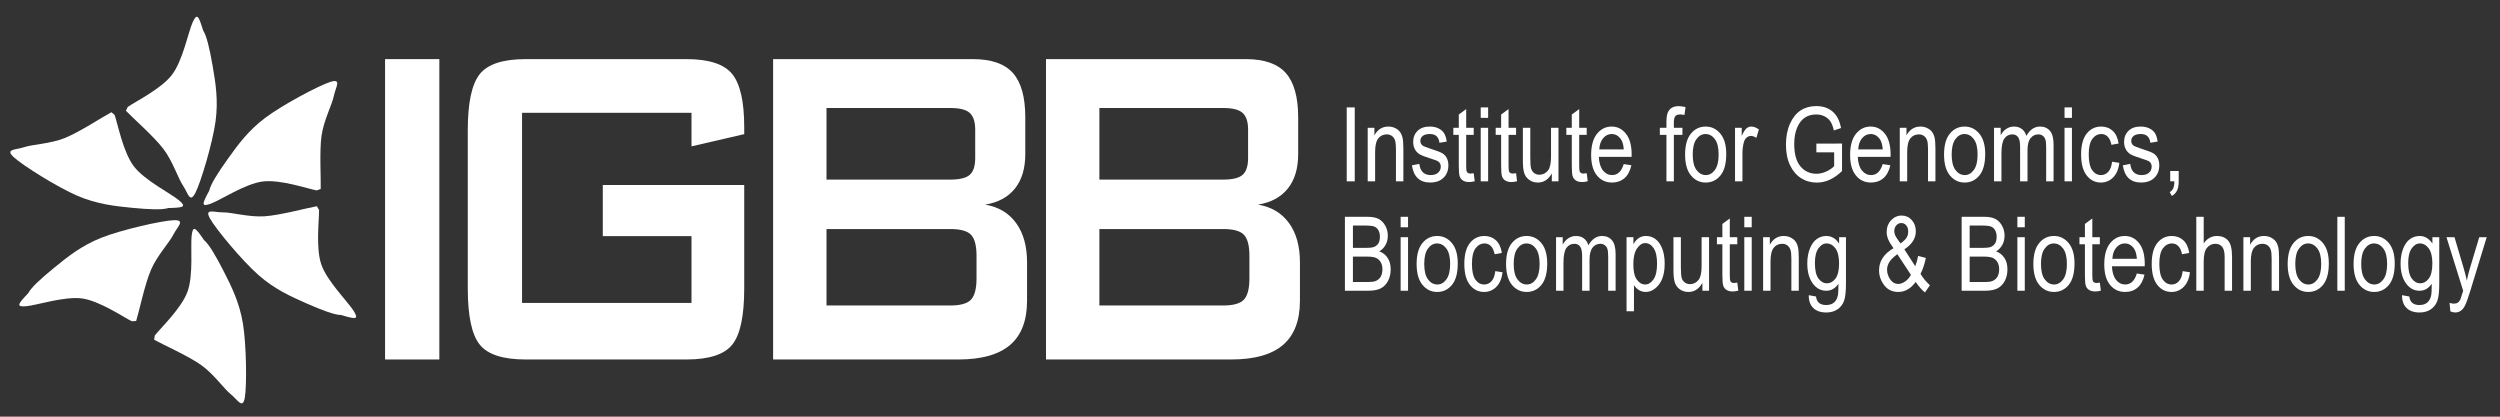 <?xml version="1.0" encoding="utf-8"?>
<!-- Generator: Adobe Illustrator 16.0.3, SVG Export Plug-In . SVG Version: 6.00 Build 0)  -->
<!DOCTYPE svg PUBLIC "-//W3C//DTD SVG 1.1//EN" "http://www.w3.org/Graphics/SVG/1.1/DTD/svg11.dtd">
<svg version="1.1" id="Layer_2" xmlns="http://www.w3.org/2000/svg" xmlns:xlink="http://www.w3.org/1999/xlink" x="0px" y="0px"
	 width="564px" height="94px" viewBox="3 5 564 94" enable-background="new 3 5 564 94" xml:space="preserve">
<rect x="3" y="5" width="564" height="94" fill="#333333" stroke="none"/>
<g>
	<path fill="#FFFFFF" d="M306.82,45.909V29.23h1.81v16.679H306.82z"/>
	<path fill="#FFFFFF" d="M311.554,45.909V33.826h1.514v1.707c0.362-0.664,0.808-1.159,1.334-1.488
		c0.525-0.328,1.13-0.492,1.811-0.492c0.53,0,1.021,0.104,1.471,0.313c0.451,0.208,0.814,0.481,1.091,0.82
		c0.276,0.337,0.482,0.775,0.619,1.313c0.136,0.538,0.205,1.365,0.205,2.48v7.429h-1.673V38.55c0-0.888-0.077-1.537-0.229-1.947
		c-0.152-0.411-0.389-0.728-0.71-0.951c-0.323-0.224-0.696-0.336-1.122-0.336c-0.803,0-1.444,0.3-1.922,0.9
		c-0.479,0.6-0.717,1.628-0.717,3.086v6.606H311.554z"/>
	<path fill="#FFFFFF" d="M321.53,42.29l1.673-0.319c0.099,0.854,0.367,1.488,0.806,1.903c0.439,0.415,1.021,0.623,1.748,0.623
		s1.288-0.18,1.686-0.541s0.597-0.817,0.597-1.371c0-0.478-0.171-0.85-0.513-1.115c-0.234-0.183-0.803-0.411-1.707-0.684
		c-1.304-0.401-2.177-0.743-2.616-1.023c-0.439-0.281-0.781-0.657-1.024-1.126c-0.242-0.471-0.363-1.005-0.363-1.604
		c0-1.031,0.33-1.871,0.99-2.515c0.659-0.645,1.574-0.967,2.741-0.967c0.735,0,1.383,0.132,1.94,0.397
		c0.557,0.266,0.984,0.623,1.279,1.069c0.295,0.449,0.5,1.089,0.613,1.923l-1.638,0.273c-0.151-1.319-0.868-1.979-2.15-1.979
		c-0.728,0-1.271,0.146-1.626,0.437c-0.357,0.291-0.535,0.663-0.535,1.116c0,0.445,0.17,0.796,0.513,1.053
		c0.206,0.151,0.813,0.393,1.824,0.726c1.39,0.442,2.289,0.792,2.696,1.054c0.408,0.263,0.726,0.62,0.953,1.072
		c0.227,0.452,0.34,0.989,0.34,1.612c0,1.155-0.367,2.09-1.099,2.804s-1.73,1.072-2.997,1.072
		C323.287,46.182,321.911,44.884,321.53,42.29z"/>
	<path fill="#FFFFFF" d="M335.467,44.077l0.228,1.809c-0.463,0.121-0.88,0.183-1.25,0.183c-0.585,0-1.056-0.116-1.412-0.348
		s-0.601-0.547-0.732-0.95c-0.135-0.402-0.199-1.202-0.199-2.4v-6.951h-1.23v-1.593h1.23v-2.992l1.672-1.229v4.221h1.694v1.593
		h-1.694v7.065c0,0.652,0.049,1.073,0.147,1.263c0.144,0.273,0.413,0.409,0.808,0.409C334.917,44.156,335.163,44.129,335.467,44.077
		z"/>
	<path fill="#FFFFFF" d="M337.048,31.585V29.23h1.674v2.355H337.048z M337.048,45.909V33.826h1.674v12.083H337.048z"/>
	<path fill="#FFFFFF" d="M345.024,44.077l0.227,1.809c-0.463,0.121-0.88,0.183-1.252,0.183c-0.584,0-1.053-0.116-1.41-0.348
		c-0.356-0.231-0.601-0.547-0.733-0.95c-0.132-0.402-0.2-1.202-0.2-2.4v-6.951h-1.228v-1.593h1.228v-2.992l1.674-1.229v4.221h1.695
		v1.593h-1.695v7.065c0,0.652,0.049,1.073,0.146,1.263c0.145,0.273,0.414,0.409,0.809,0.409
		C344.474,44.156,344.72,44.129,345.024,44.077z"/>
	<path fill="#FFFFFF" d="M353.091,45.909v-1.775c-0.388,0.683-0.844,1.195-1.366,1.536c-0.523,0.342-1.114,0.513-1.774,0.513
		c-0.781,0-1.449-0.211-2.002-0.632c-0.555-0.421-0.925-0.953-1.11-1.598c-0.187-0.644-0.278-1.524-0.278-2.639v-7.486h1.673v6.7
		c0,1.245,0.063,2.076,0.188,2.498c0.126,0.421,0.356,0.758,0.694,1.013c0.337,0.253,0.723,0.38,1.155,0.38
		c0.803,0,1.462-0.329,1.978-0.989c0.441-0.568,0.661-1.611,0.661-3.128v-6.474h1.683v12.083H353.091z"/>
	<path fill="#FFFFFF" d="M360.962,44.077l0.229,1.809c-0.463,0.121-0.88,0.183-1.252,0.183c-0.584,0-1.054-0.116-1.41-0.348
		c-0.357-0.231-0.602-0.547-0.733-0.95c-0.133-0.402-0.2-1.202-0.2-2.4v-6.951h-1.229v-1.593h1.229v-2.992l1.673-1.229v4.221h1.694
		v1.593h-1.694v7.065c0,0.652,0.049,1.073,0.147,1.263c0.145,0.273,0.414,0.409,0.809,0.409
		C360.413,44.156,360.659,44.129,360.962,44.077z"/>
	<path fill="#FFFFFF" d="M369.313,42.018l1.729,0.26c-0.289,1.29-0.81,2.262-1.563,2.919c-0.755,0.655-1.689,0.984-2.806,0.984
		c-1.402,0-2.538-0.534-3.406-1.6c-0.869-1.064-1.304-2.603-1.304-4.612c0-2.085,0.438-3.677,1.315-4.773
		c0.875-1.096,1.985-1.644,3.328-1.644c1.28,0,2.35,0.538,3.208,1.616c0.856,1.076,1.285,2.635,1.285,4.675l-0.011,0.546h-7.396
		c0.069,1.357,0.384,2.382,0.944,3.071c0.562,0.691,1.244,1.036,2.048,1.036C367.944,44.498,368.819,43.671,369.313,42.018z
		 M363.795,38.706h5.53c-0.076-1.046-0.301-1.827-0.672-2.343c-0.539-0.751-1.225-1.126-2.059-1.126
		c-0.751,0-1.393,0.314-1.923,0.939C364.141,36.801,363.849,37.645,363.795,38.706z"/>
	<path fill="#FFFFFF" d="M378.948,45.909v-10.49h-1.49v-1.593h1.49v-1.286c0-0.948,0.101-1.659,0.298-2.133
		c0.198-0.475,0.5-0.837,0.907-1.087c0.406-0.25,0.918-0.375,1.534-0.375c0.479,0,1.003,0.072,1.573,0.216l-0.25,1.775
		c-0.35-0.076-0.68-0.114-0.99-0.114c-0.5,0-0.858,0.131-1.075,0.393c-0.216,0.262-0.324,0.76-0.324,1.496v1.115h1.935v1.593h-1.935
		v10.49H378.948z"/>
	<path fill="#FFFFFF" d="M383.159,39.867c0-2.086,0.437-3.659,1.313-4.722c0.876-1.061,1.985-1.592,3.328-1.592
		c1.319,0,2.423,0.531,3.311,1.592c0.887,1.063,1.331,2.595,1.331,4.596c0,2.169-0.437,3.785-1.309,4.846
		c-0.872,1.063-1.983,1.594-3.333,1.594c-1.328,0-2.434-0.534-3.316-1.6C383.601,43.518,383.159,41.946,383.159,39.867z
		 M384.877,39.862c0,1.563,0.284,2.728,0.854,3.491c0.568,0.764,1.273,1.145,2.115,1.145c0.788,0,1.466-0.385,2.031-1.157
		c0.564-0.771,0.847-1.93,0.847-3.479c0-1.557-0.283-2.717-0.853-3.48s-1.274-1.145-2.116-1.145c-0.796,0-1.477,0.384-2.036,1.151
		C385.157,37.154,384.877,38.312,384.877,39.862z"/>
	<path fill="#FFFFFF" d="M394.422,45.909V33.826h1.513v1.832c0.388-0.85,0.741-1.414,1.064-1.69
		c0.322-0.277,0.684-0.415,1.086-0.415c0.563,0,1.134,0.22,1.718,0.66l-0.568,1.899c-0.417-0.295-0.823-0.444-1.218-0.444
		c-0.356,0-0.684,0.125-0.979,0.375c-0.295,0.251-0.504,0.6-0.625,1.047c-0.213,0.781-0.318,1.611-0.318,2.491v6.326H394.422z"/>
	<path fill="#FFFFFF" d="M412.772,39.366v-1.968l5.791-0.012v6.201c-0.888,0.865-1.806,1.515-2.753,1.95
		c-0.948,0.437-1.924,0.655-2.924,0.655c-1.335,0-2.526-0.334-3.573-1.001c-1.046-0.668-1.875-1.644-2.485-2.926
		c-0.611-1.284-0.916-2.824-0.916-4.623c0-1.822,0.308-3.407,0.922-4.758c0.614-1.352,1.417-2.347,2.412-2.989
		c0.993-0.642,2.168-0.962,3.526-0.962c1.001,0,1.877,0.186,2.627,0.558c0.752,0.372,1.37,0.898,1.855,1.581
		c0.485,0.684,0.849,1.62,1.092,2.811l-1.626,0.546c-0.221-0.942-0.498-1.645-0.831-2.111c-0.334-0.466-0.773-0.832-1.319-1.097
		c-0.547-0.266-1.16-0.398-1.844-0.398c-0.993,0-1.849,0.24-2.564,0.723c-0.718,0.482-1.294,1.232-1.729,2.25
		c-0.438,1.017-0.654,2.257-0.654,3.723c0,2.231,0.466,3.903,1.399,5.016c0.933,1.111,2.146,1.667,3.64,1.667
		c0.713,0,1.443-0.17,2.191-0.512c0.746-0.342,1.34-0.746,1.779-1.217v-3.106H412.772z"/>
	<path fill="#FFFFFF" d="M427.733,42.018l1.729,0.26c-0.288,1.29-0.809,2.262-1.564,2.919c-0.755,0.655-1.689,0.984-2.804,0.984
		c-1.403,0-2.539-0.534-3.407-1.6c-0.869-1.064-1.303-2.603-1.303-4.612c0-2.085,0.438-3.677,1.314-4.773
		c0.875-1.096,1.984-1.644,3.326-1.644c1.281,0,2.352,0.538,3.209,1.616c0.857,1.076,1.285,2.635,1.285,4.675l-0.012,0.546h-7.394
		c0.068,1.357,0.382,2.382,0.943,3.071c0.562,0.691,1.244,1.036,2.048,1.036C426.364,44.498,427.239,43.671,427.733,42.018z
		 M422.216,38.706h5.529c-0.077-1.046-0.3-1.827-0.672-2.343c-0.539-0.751-1.226-1.126-2.061-1.126c-0.75,0-1.391,0.314-1.922,0.939
		C422.561,36.801,422.268,37.645,422.216,38.706z"/>
	<path fill="#FFFFFF" d="M431.589,45.909V33.826h1.514v1.707c0.364-0.664,0.808-1.159,1.334-1.488
		c0.527-0.328,1.131-0.492,1.812-0.492c0.53,0,1.021,0.104,1.471,0.313c0.451,0.208,0.814,0.481,1.091,0.82
		c0.276,0.337,0.482,0.775,0.619,1.313c0.136,0.538,0.204,1.365,0.204,2.48v7.429h-1.673V38.55c0-0.888-0.075-1.537-0.228-1.947
		c-0.151-0.411-0.388-0.728-0.711-0.951c-0.322-0.224-0.695-0.336-1.12-0.336c-0.804,0-1.444,0.3-1.922,0.9
		c-0.479,0.6-0.718,1.628-0.718,3.086v6.606H431.589z"/>
	<path fill="#FFFFFF" d="M441.578,39.867c0-2.086,0.438-3.659,1.314-4.722c0.875-1.061,1.985-1.592,3.328-1.592
		c1.319,0,2.423,0.531,3.311,1.592c0.887,1.063,1.331,2.595,1.331,4.596c0,2.169-0.436,3.785-1.309,4.846
		c-0.872,1.063-1.983,1.594-3.333,1.594c-1.327,0-2.435-0.534-3.317-1.6C442.02,43.518,441.578,41.946,441.578,39.867z
		 M443.296,39.862c0,1.563,0.285,2.728,0.854,3.491c0.569,0.764,1.273,1.145,2.115,1.145c0.789,0,1.467-0.385,2.032-1.157
		c0.564-0.771,0.847-1.93,0.847-3.479c0-1.557-0.284-2.717-0.853-3.48s-1.275-1.145-2.117-1.145c-0.796,0-1.475,0.384-2.036,1.151
		C443.577,37.154,443.296,38.312,443.296,39.862z"/>
	<path fill="#FFFFFF" d="M452.853,45.909V33.826h1.502v1.683c0.333-0.625,0.761-1.107,1.284-1.447
		c0.522-0.339,1.093-0.509,1.715-0.509c0.696,0,1.284,0.179,1.766,0.537c0.481,0.358,0.823,0.881,1.027,1.568
		c0.396-0.702,0.851-1.229,1.364-1.579c0.514-0.351,1.083-0.526,1.707-0.526c0.951,0,1.7,0.322,2.249,0.967
		c0.548,0.644,0.822,1.676,0.822,3.095v8.294h-1.673v-7.62c0-0.866-0.063-1.479-0.188-1.839c-0.127-0.36-0.33-0.639-0.612-0.837
		c-0.281-0.197-0.599-0.296-0.949-0.296c-0.725,0-1.315,0.287-1.773,0.86c-0.457,0.573-0.686,1.474-0.686,2.705v7.027h-1.673v-7.859
		c0-1.002-0.153-1.708-0.46-2.118c-0.309-0.411-0.73-0.615-1.269-0.615c-0.767,0-1.372,0.309-1.815,0.929
		c-0.443,0.619-0.666,1.747-0.666,3.388v6.276H452.853z"/>
	<path fill="#FFFFFF" d="M468.758,31.585V29.23h1.672v2.355H468.758z M468.758,45.909V33.826h1.672v12.083H468.758z"/>
	<path fill="#FFFFFF" d="M479.485,41.482l1.65,0.263c-0.189,1.44-0.665,2.54-1.428,3.299c-0.763,0.758-1.679,1.138-2.748,1.138
		c-1.297,0-2.364-0.534-3.203-1.6c-0.838-1.064-1.256-2.641-1.256-4.726c0-2.101,0.422-3.677,1.267-4.728
		c0.847-1.05,1.934-1.575,3.261-1.575c1.024,0,1.887,0.318,2.589,0.956c0.701,0.637,1.151,1.592,1.347,2.866l-1.626,0.296
		c-0.16-0.816-0.437-1.425-0.831-1.828c-0.394-0.405-0.868-0.607-1.422-0.607c-0.827,0-1.511,0.366-2.054,1.099
		c-0.542,0.731-0.813,1.894-0.813,3.486c0,1.646,0.259,2.837,0.779,3.573c0.52,0.735,1.185,1.104,1.997,1.104
		c0.637,0,1.181-0.244,1.632-0.734C479.078,43.274,479.364,42.514,479.485,41.482z"/>
	<path fill="#FFFFFF" d="M481.909,42.29l1.672-0.319c0.099,0.854,0.367,1.488,0.806,1.903c0.439,0.415,1.021,0.623,1.748,0.623
		s1.288-0.18,1.686-0.541s0.597-0.817,0.597-1.371c0-0.478-0.171-0.85-0.513-1.115c-0.235-0.183-0.804-0.411-1.706-0.684
		c-1.305-0.401-2.178-0.743-2.617-1.023c-0.439-0.281-0.781-0.657-1.023-1.126c-0.244-0.471-0.364-1.005-0.364-1.604
		c0-1.031,0.33-1.871,0.99-2.515c0.659-0.645,1.573-0.967,2.741-0.967c0.735,0,1.383,0.132,1.939,0.397
		c0.559,0.266,0.984,0.623,1.28,1.069c0.295,0.449,0.501,1.089,0.614,1.923l-1.639,0.273c-0.152-1.319-0.868-1.979-2.149-1.979
		c-0.729,0-1.271,0.146-1.627,0.437c-0.356,0.291-0.535,0.663-0.535,1.116c0,0.445,0.171,0.796,0.513,1.053
		c0.206,0.151,0.813,0.393,1.824,0.726c1.389,0.442,2.289,0.792,2.697,1.054c0.407,0.263,0.725,0.62,0.951,1.072
		s0.34,0.989,0.34,1.612c0,1.155-0.366,2.09-1.098,2.804c-0.732,0.714-1.73,1.072-2.998,1.072
		C483.665,46.182,482.288,44.884,481.909,42.29z"/>
	<path fill="#FFFFFF" d="M492.603,45.909v-2.333h1.912v2.333c0,0.902-0.134,1.61-0.398,2.121c-0.267,0.512-0.652,0.905-1.16,1.178
		l-0.467-0.876c0.342-0.181,0.6-0.453,0.773-0.813c0.175-0.36,0.269-0.897,0.285-1.61H492.603z"/>
	<path fill="#FFFFFF" d="M306.411,70.591V53.913h5.138c1.039,0,1.863,0.162,2.472,0.484c0.606,0.322,1.104,0.824,1.492,1.504
		c0.386,0.684,0.58,1.438,0.58,2.264c0,0.766-0.166,1.455-0.501,2.07c-0.334,0.613-0.805,1.105-1.41,1.477
		c0.793,0.289,1.417,0.779,1.874,1.475s0.686,1.551,0.686,2.566c0,1.01-0.207,1.896-0.619,2.658
		c-0.414,0.764-0.967,1.316-1.656,1.662s-1.639,0.518-2.844,0.518H306.411z M308.22,60.921h2.964c0.775,0,1.325-0.053,1.653-0.158
		c0.471-0.16,0.833-0.428,1.088-0.803c0.254-0.375,0.381-0.885,0.381-1.531c0-0.598-0.115-1.098-0.348-1.494
		c-0.23-0.398-0.539-0.674-0.923-0.826c-0.384-0.15-1.072-0.227-2.067-0.227h-2.748V60.921z M308.22,68.624h3.408
		c0.752,0,1.307-0.068,1.663-0.205c0.518-0.197,0.91-0.521,1.181-0.973c0.27-0.451,0.404-1.018,0.404-1.701
		c0-0.629-0.129-1.162-0.389-1.6c-0.258-0.436-0.604-0.752-1.041-0.955c-0.438-0.199-1.123-0.301-2.058-0.301h-3.169V68.624z"/>
	<path fill="#FFFFFF" d="M318.982,56.269v-2.355h1.673v2.355H318.982z M318.982,70.591V58.509h1.673v12.082H318.982z"/>
	<path fill="#FFFFFF" d="M322.589,64.55c0-2.084,0.438-3.658,1.314-4.721c0.875-1.063,1.985-1.592,3.326-1.592
		c1.32,0,2.424,0.529,3.311,1.592c0.889,1.063,1.332,2.594,1.332,4.596c0,2.17-0.437,3.785-1.309,4.848
		c-0.871,1.061-1.982,1.592-3.334,1.592c-1.326,0-2.432-0.533-3.314-1.598C323.031,68.2,322.589,66.63,322.589,64.55z
		 M324.308,64.544c0,1.566,0.283,2.729,0.854,3.492c0.566,0.764,1.273,1.145,2.115,1.145c0.788,0,1.466-0.385,2.029-1.156
		c0.566-0.77,0.849-1.93,0.849-3.48c0-1.555-0.284-2.715-0.853-3.479c-0.57-0.764-1.274-1.146-2.116-1.146
		c-0.798,0-1.476,0.385-2.038,1.152C324.588,61.837,324.308,62.995,324.308,64.544z"/>
	<path fill="#FFFFFF" d="M340.336,66.167l1.649,0.262c-0.189,1.439-0.664,2.541-1.427,3.299s-1.679,1.137-2.747,1.137
		c-1.297,0-2.365-0.533-3.203-1.598c-0.839-1.066-1.257-2.643-1.257-4.729c0-2.1,0.423-3.676,1.268-4.725
		c0.846-1.051,1.933-1.576,3.26-1.576c1.024,0,1.887,0.318,2.589,0.955c0.701,0.637,1.15,1.592,1.348,2.867l-1.627,0.295
		c-0.159-0.814-0.436-1.426-0.83-1.828c-0.395-0.404-0.869-0.607-1.423-0.607c-0.826,0-1.511,0.367-2.053,1.1
		c-0.543,0.732-0.813,1.895-0.813,3.486c0,1.646,0.26,2.836,0.779,3.572s1.186,1.104,1.996,1.104c0.638,0,1.182-0.244,1.633-0.734
		C339.929,67.958,340.216,67.198,340.336,66.167z"/>
	<path fill="#FFFFFF" d="M342.771,64.55c0-2.084,0.437-3.658,1.313-4.721s1.985-1.592,3.328-1.592c1.319,0,2.424,0.529,3.311,1.592
		s1.331,2.594,1.331,4.596c0,2.17-0.437,3.785-1.309,4.848c-0.872,1.061-1.983,1.592-3.333,1.592c-1.327,0-2.433-0.533-3.316-1.598
		C343.214,68.2,342.771,66.63,342.771,64.55z M344.489,64.544c0,1.566,0.284,2.729,0.854,3.492c0.568,0.764,1.274,1.145,2.115,1.145
		c0.789,0,1.467-0.385,2.031-1.156c0.564-0.77,0.848-1.93,0.848-3.48c0-1.555-0.284-2.715-0.854-3.479
		c-0.568-0.764-1.273-1.146-2.115-1.146c-0.798,0-1.477,0.385-2.037,1.152C344.77,61.837,344.489,62.995,344.489,64.544z"/>
	<path fill="#FFFFFF" d="M354.046,70.591V58.509h1.501v1.686c0.333-0.627,0.761-1.109,1.284-1.449
		c0.521-0.34,1.094-0.508,1.715-0.508c0.696,0,1.285,0.178,1.766,0.535c0.481,0.359,0.824,0.883,1.028,1.568
		c0.396-0.701,0.851-1.227,1.364-1.578s1.082-0.525,1.707-0.525c0.951,0,1.699,0.322,2.248,0.967
		c0.548,0.645,0.822,1.676,0.822,3.094v8.293h-1.673v-7.619c0-0.865-0.063-1.479-0.188-1.838c-0.125-0.361-0.33-0.641-0.611-0.838
		c-0.282-0.197-0.599-0.297-0.949-0.297c-0.725,0-1.315,0.287-1.773,0.861c-0.458,0.572-0.687,1.475-0.687,2.705v7.025h-1.673
		v-7.857c0-1.002-0.153-1.709-0.461-2.119c-0.307-0.408-0.729-0.615-1.268-0.615c-0.766,0-1.371,0.311-1.814,0.93
		c-0.444,0.619-0.666,1.748-0.666,3.387v6.275H354.046z"/>
	<path fill="#FFFFFF" d="M369.95,75.222V58.509h1.547v1.57c0.379-0.65,0.799-1.121,1.261-1.41s0.992-0.432,1.59-0.432
		c0.781,0,1.484,0.23,2.113,0.693c0.628,0.463,1.135,1.166,1.516,2.111c0.384,0.943,0.574,2.078,0.574,3.406
		c0,2.055-0.43,3.639-1.291,4.75s-1.872,1.666-3.032,1.666c-0.516,0-0.997-0.131-1.444-0.398c-0.448-0.264-0.835-0.641-1.16-1.127
		v5.883H369.95z M371.477,64.62c0,1.561,0.262,2.713,0.783,3.451c0.521,0.74,1.153,1.109,1.896,1.109
		c0.711,0,1.335-0.383,1.872-1.148s0.806-1.949,0.806-3.551c0-1.576-0.261-2.744-0.783-3.504c-0.521-0.758-1.158-1.137-1.906-1.137
		c-0.674,0-1.286,0.408-1.84,1.223C371.753,61.88,371.477,63.063,371.477,64.62z"/>
	<path fill="#FFFFFF" d="M387.06,70.591v-1.773c-0.386,0.682-0.841,1.195-1.364,1.535c-0.522,0.342-1.114,0.512-1.774,0.512
		c-0.78,0-1.449-0.209-2.002-0.631c-0.555-0.422-0.925-0.953-1.11-1.598c-0.185-0.645-0.278-1.525-0.278-2.641v-7.486h1.673v6.701
		c0,1.244,0.063,2.076,0.188,2.498c0.126,0.42,0.356,0.758,0.694,1.012c0.337,0.256,0.723,0.381,1.155,0.381
		c0.803,0,1.462-0.33,1.979-0.988c0.44-0.57,0.66-1.611,0.66-3.129v-6.475h1.683v12.082H387.06z"/>
	<path fill="#FFFFFF" d="M394.933,68.761l0.229,1.809c-0.463,0.121-0.88,0.182-1.252,0.182c-0.584,0-1.053-0.115-1.41-0.348
		c-0.357-0.23-0.602-0.547-0.733-0.949c-0.133-0.402-0.2-1.203-0.2-2.4v-6.951h-1.229v-1.594h1.229v-2.992l1.673-1.229v4.221h1.694
		v1.594h-1.694v7.064c0,0.652,0.049,1.072,0.147,1.262c0.145,0.273,0.414,0.412,0.809,0.412
		C394.384,68.841,394.63,68.813,394.933,68.761z"/>
	<path fill="#FFFFFF" d="M396.515,56.269v-2.355h1.672v2.355H396.515z M396.515,70.591V58.509h1.672v12.082H396.515z"/>
	<path fill="#FFFFFF" d="M400.758,70.591V58.509h1.514v1.707c0.362-0.664,0.808-1.158,1.335-1.488
		c0.525-0.328,1.129-0.49,1.811-0.49c0.53,0,1.021,0.104,1.472,0.313c0.45,0.209,0.813,0.482,1.091,0.818
		c0.275,0.338,0.48,0.775,0.618,1.314c0.136,0.539,0.204,1.365,0.204,2.48v7.428h-1.672v-7.355c0-0.889-0.076-1.539-0.229-1.949
		c-0.15-0.408-0.389-0.727-0.71-0.951c-0.323-0.223-0.696-0.336-1.12-0.336c-0.805,0-1.447,0.301-1.924,0.9
		c-0.479,0.6-0.717,1.629-0.717,3.086v6.605H400.758z"/>
	<path fill="#FFFFFF" d="M411.055,71.593l1.638,0.297c0.076,0.646,0.304,1.131,0.683,1.447s0.907,0.475,1.581,0.475
		c0.736,0,1.321-0.176,1.758-0.529s0.734-0.879,0.894-1.576c0.099-0.426,0.147-1.32,0.147-2.686
		c-0.363,0.52-0.772,0.912-1.229,1.176c-0.454,0.264-0.959,0.395-1.512,0.395c-1.184,0-2.167-0.5-2.948-1.5
		c-0.896-1.154-1.342-2.697-1.342-4.631c0-1.297,0.196-2.432,0.592-3.402c0.394-0.971,0.911-1.684,1.552-2.139
		c0.642-0.455,1.36-0.682,2.156-0.682c0.585,0,1.117,0.143,1.599,0.43c0.481,0.285,0.909,0.715,1.28,1.287v-1.445h1.547v10.445
		c0,1.857-0.151,3.182-0.455,3.975c-0.303,0.793-0.801,1.418-1.49,1.879c-0.69,0.459-1.521,0.688-2.49,0.688
		c-1.284,0-2.27-0.346-2.959-1.035C411.365,73.771,411.032,72.813,411.055,71.593z M412.442,64.335c0,1.588,0.262,2.748,0.786,3.479
		c0.525,0.729,1.167,1.094,1.928,1.094c0.76,0,1.406-0.357,1.938-1.072c0.532-0.715,0.799-1.852,0.799-3.41
		c0-1.52-0.274-2.65-0.821-3.393c-0.549-0.74-1.213-1.113-1.996-1.113c-0.698,0-1.312,0.373-1.841,1.113
		C412.707,61.774,412.442,62.874,412.442,64.335z"/>
	<path fill="#FFFFFF" d="M435.173,68.612c-1.106,1.502-2.412,2.252-3.912,2.252c-1.358,0-2.423-0.508-3.192-1.525
		c-0.77-1.016-1.154-2.139-1.154-3.367c0-2.057,1.087-3.713,3.259-4.973c-0.603-0.838-1.011-1.527-1.224-2.068
		c-0.212-0.543-0.317-1.07-0.317-1.586c0-1.053,0.331-1.936,0.995-2.646c0.664-0.713,1.461-1.07,2.395-1.07
		c0.896,0,1.649,0.336,2.265,1.008c0.613,0.67,0.922,1.521,0.922,2.553c0,1.584-0.864,2.938-2.59,4.059l2.459,3.807
		c0.268-0.652,0.485-1.428,0.654-2.324l1.739,0.457c-0.295,1.441-0.697,2.639-1.205,3.594c0.614,1.002,1.323,1.855,2.127,2.559
		l-1.126,1.641C436.591,70.437,435.894,69.649,435.173,68.612z M434.104,67.005l-3.062-4.66c-0.864,0.629-1.467,1.223-1.808,1.781
		c-0.341,0.557-0.512,1.131-0.512,1.723c0,0.758,0.233,1.482,0.703,2.172c0.47,0.691,1.082,1.035,1.839,1.035
		c0.484,0,0.995-0.186,1.532-0.555S433.77,67.632,434.104,67.005z M431.755,59.927c0.7-0.508,1.164-0.953,1.392-1.34
		c0.229-0.389,0.343-0.834,0.343-1.342c0-0.592-0.152-1.061-0.455-1.41c-0.304-0.348-0.668-0.521-1.093-0.521
		c-0.432,0-0.806,0.17-1.12,0.512c-0.314,0.34-0.473,0.783-0.473,1.328c0,0.521,0.221,1.094,0.662,1.715L431.755,59.927z"/>
	<path fill="#FFFFFF" d="M445.549,70.591V53.913h5.137c1.04,0,1.864,0.162,2.472,0.484s1.105,0.824,1.492,1.504
		c0.387,0.684,0.58,1.438,0.58,2.264c0,0.766-0.166,1.455-0.5,2.07c-0.335,0.613-0.805,1.105-1.411,1.477
		c0.793,0.289,1.418,0.779,1.875,1.475s0.686,1.551,0.686,2.566c0,1.01-0.206,1.896-0.62,2.658
		c-0.414,0.764-0.965,1.316-1.655,1.662c-0.689,0.346-1.638,0.518-2.845,0.518H445.549z M447.357,60.921h2.964
		c0.774,0,1.325-0.053,1.653-0.158c0.47-0.16,0.833-0.428,1.088-0.803c0.254-0.375,0.382-0.885,0.382-1.531
		c0-0.598-0.117-1.098-0.348-1.494c-0.231-0.398-0.539-0.674-0.924-0.826c-0.385-0.15-1.072-0.227-2.068-0.227h-2.747V60.921z
		 M447.357,68.624h3.407c0.752,0,1.308-0.068,1.664-0.205c0.517-0.197,0.909-0.521,1.18-0.973s0.404-1.018,0.404-1.701
		c0-0.629-0.129-1.162-0.388-1.6c-0.258-0.436-0.605-0.752-1.042-0.955c-0.438-0.199-1.123-0.301-2.058-0.301h-3.168V68.624z"/>
	<path fill="#FFFFFF" d="M458.12,56.269v-2.355h1.672v2.355H458.12z M458.12,70.591V58.509h1.672v12.082H458.12z"/>
	<path fill="#FFFFFF" d="M461.727,64.55c0-2.084,0.438-3.658,1.314-4.721c0.875-1.063,1.984-1.592,3.327-1.592
		c1.319,0,2.424,0.529,3.311,1.592c0.888,1.063,1.331,2.594,1.331,4.596c0,2.17-0.437,3.785-1.308,4.848
		c-0.872,1.061-1.983,1.592-3.334,1.592c-1.328,0-2.434-0.533-3.316-1.598C462.168,68.2,461.727,66.63,461.727,64.55z
		 M463.444,64.544c0,1.566,0.285,2.729,0.854,3.492s1.273,1.145,2.115,1.145c0.789,0,1.466-0.385,2.031-1.156
		c0.564-0.77,0.848-1.93,0.848-3.48c0-1.555-0.285-2.715-0.854-3.479s-1.274-1.146-2.116-1.146c-0.796,0-1.475,0.385-2.036,1.152
		C463.725,61.837,463.444,62.995,463.444,64.544z"/>
	<path fill="#FFFFFF" d="M476.721,68.761l0.228,1.809c-0.463,0.121-0.88,0.182-1.252,0.182c-0.584,0-1.055-0.115-1.41-0.348
		c-0.356-0.23-0.601-0.547-0.733-0.949c-0.134-0.402-0.198-1.203-0.198-2.4v-6.951h-1.23v-1.594h1.23v-2.992l1.671-1.229v4.221
		h1.695v1.594h-1.695v7.064c0,0.652,0.049,1.072,0.147,1.262c0.145,0.273,0.414,0.412,0.809,0.412
		C476.171,68.841,476.417,68.813,476.721,68.761z"/>
	<path fill="#FFFFFF" d="M485.071,66.7l1.729,0.262c-0.288,1.289-0.81,2.264-1.564,2.918c-0.756,0.658-1.688,0.984-2.804,0.984
		c-1.404,0-2.54-0.533-3.408-1.598c-0.868-1.066-1.302-2.604-1.302-4.613c0-2.086,0.437-3.678,1.313-4.773
		c0.876-1.096,1.985-1.643,3.328-1.643c1.281,0,2.352,0.539,3.208,1.615s1.286,2.635,1.286,4.676l-0.012,0.545h-7.395
		c0.067,1.357,0.383,2.383,0.943,3.072s1.244,1.035,2.048,1.035C483.702,69.181,484.578,68.354,485.071,66.7z M479.554,63.39h5.529
		c-0.077-1.045-0.3-1.826-0.672-2.342c-0.538-0.752-1.226-1.129-2.059-1.129c-0.751,0-1.392,0.314-1.923,0.939
		S479.606,62.327,479.554,63.39z"/>
	<path fill="#FFFFFF" d="M495.412,66.167l1.651,0.262c-0.191,1.439-0.667,2.541-1.428,3.299c-0.763,0.758-1.679,1.137-2.748,1.137
		c-1.298,0-2.364-0.533-3.204-1.598c-0.837-1.066-1.255-2.643-1.255-4.729c0-2.1,0.422-3.676,1.267-4.725
		c0.847-1.051,1.933-1.576,3.261-1.576c1.023,0,1.887,0.318,2.588,0.955s1.15,1.592,1.348,2.867l-1.627,0.295
		c-0.159-0.814-0.436-1.426-0.83-1.828c-0.395-0.404-0.868-0.607-1.422-0.607c-0.827,0-1.512,0.367-2.054,1.1
		c-0.543,0.732-0.813,1.895-0.813,3.486c0,1.646,0.259,2.836,0.779,3.572c0.519,0.736,1.186,1.104,1.996,1.104
		c0.637,0,1.182-0.244,1.634-0.734C495.005,67.958,495.291,67.198,495.412,66.167z"/>
	<path fill="#FFFFFF" d="M498.484,70.591V53.913h1.673v5.984c0.395-0.553,0.84-0.969,1.337-1.246
		c0.496-0.277,1.044-0.414,1.644-0.414c1.053,0,1.887,0.336,2.497,1.006c0.611,0.672,0.916,1.902,0.916,3.691v7.656h-1.673v-7.656
		c0-1.045-0.185-1.797-0.557-2.252s-0.884-0.684-1.537-0.684c-0.728,0-1.348,0.293-1.859,0.877s-0.768,1.619-0.768,3.105v6.609
		H498.484z"/>
	<path fill="#FFFFFF" d="M509.11,70.591V58.509h1.514v1.707c0.362-0.664,0.808-1.158,1.334-1.488c0.525-0.328,1.13-0.49,1.812-0.49
		c0.53,0,1.021,0.104,1.47,0.313c0.451,0.209,0.814,0.482,1.091,0.818c0.276,0.338,0.482,0.775,0.62,1.314
		c0.136,0.539,0.204,1.365,0.204,2.48v7.428h-1.673v-7.355c0-0.889-0.075-1.539-0.228-1.949c-0.152-0.408-0.389-0.727-0.71-0.951
		c-0.324-0.223-0.697-0.336-1.122-0.336c-0.804,0-1.445,0.301-1.923,0.9s-0.716,1.629-0.716,3.086v6.605H509.11z"/>
	<path fill="#FFFFFF" d="M519.099,64.55c0-2.084,0.438-3.658,1.315-4.721c0.875-1.063,1.983-1.592,3.327-1.592
		c1.32,0,2.423,0.529,3.311,1.592s1.33,2.594,1.33,4.596c0,2.17-0.436,3.785-1.308,4.848c-0.872,1.061-1.983,1.592-3.333,1.592
		c-1.328,0-2.433-0.533-3.316-1.598C519.541,68.2,519.099,66.63,519.099,64.55z M520.817,64.544c0,1.566,0.284,2.729,0.854,3.492
		c0.568,0.764,1.273,1.145,2.115,1.145c0.789,0,1.466-0.385,2.03-1.156c0.565-0.77,0.849-1.93,0.849-3.48
		c0-1.555-0.285-2.715-0.854-3.479c-0.569-0.764-1.273-1.146-2.116-1.146c-0.796,0-1.476,0.385-2.036,1.152
		C521.097,61.837,520.817,62.995,520.817,64.544z"/>
	<path fill="#FFFFFF" d="M530.306,70.591V53.913h1.672v16.678H530.306z"/>
	<path fill="#FFFFFF" d="M533.969,64.55c0-2.084,0.438-3.658,1.313-4.721c0.877-1.063,1.985-1.592,3.328-1.592
		c1.319,0,2.423,0.529,3.311,1.592c0.887,1.063,1.331,2.594,1.331,4.596c0,2.17-0.436,3.785-1.308,4.848
		c-0.873,1.061-1.984,1.592-3.334,1.592c-1.327,0-2.433-0.533-3.316-1.598C534.411,68.2,533.969,66.63,533.969,64.55z
		 M535.687,64.544c0,1.566,0.285,2.729,0.854,3.492s1.274,1.145,2.115,1.145c0.79,0,1.467-0.385,2.031-1.156
		c0.564-0.77,0.848-1.93,0.848-3.48c0-1.555-0.285-2.715-0.854-3.479s-1.273-1.146-2.115-1.146c-0.797,0-1.476,0.385-2.037,1.152
		C535.967,61.837,535.687,62.995,535.687,64.544z"/>
	<path fill="#FFFFFF" d="M544.901,71.593l1.639,0.297c0.074,0.646,0.303,1.131,0.683,1.447c0.379,0.316,0.905,0.475,1.581,0.475
		c0.736,0,1.322-0.176,1.758-0.529s0.733-0.879,0.894-1.576c0.098-0.426,0.147-1.32,0.147-2.686
		c-0.363,0.52-0.773,0.912-1.229,1.176s-0.96,0.395-1.514,0.395c-1.184,0-2.165-0.5-2.945-1.5c-0.896-1.154-1.344-2.697-1.344-4.631
		c0-1.297,0.197-2.432,0.593-3.402c0.394-0.971,0.911-1.684,1.552-2.139s1.36-0.682,2.156-0.682c0.584,0,1.116,0.143,1.599,0.43
		c0.481,0.285,0.907,0.715,1.28,1.287v-1.445h1.547v10.445c0,1.857-0.152,3.182-0.455,3.975c-0.305,0.793-0.801,1.418-1.491,1.879
		c-0.689,0.459-1.521,0.688-2.491,0.688c-1.281,0-2.268-0.346-2.957-1.035C545.213,73.771,544.88,72.813,544.901,71.593z
		 M546.289,64.335c0,1.588,0.263,2.748,0.787,3.479c0.524,0.729,1.166,1.094,1.927,1.094c0.76,0,1.406-0.357,1.938-1.072
		c0.531-0.715,0.798-1.852,0.798-3.41c0-1.52-0.273-2.65-0.821-3.393c-0.548-0.74-1.212-1.113-1.995-1.113
		c-0.699,0-1.313,0.373-1.841,1.113C546.554,61.774,546.289,62.874,546.289,64.335z"/>
	<path fill="#FFFFFF" d="M555.8,75.245l-0.181-1.922c0.372,0.119,0.69,0.18,0.955,0.18c0.357,0,0.651-0.072,0.884-0.215
		c0.23-0.145,0.423-0.367,0.574-0.672c0.054-0.105,0.273-0.775,0.661-2.008l-3.77-12.1h1.81l2.07,6.994
		c0.259,0.871,0.497,1.805,0.718,2.797c0.189-0.939,0.417-1.857,0.683-2.752l2.115-7.039h1.685l-3.76,12.287
		c-0.494,1.594-0.882,2.656-1.168,3.191c-0.284,0.535-0.606,0.92-0.969,1.156c-0.36,0.234-0.769,0.352-1.224,0.352
		C556.563,75.495,556.202,75.411,555.8,75.245z"/>
</g>
<g>
	<path fill="#FFFFFF" d="M20.438,49.16c4.442,1.904,8.394,2.328,12.302,2.716c3.912,0.387,6.888,0.502,8.224,0.057
		c3.53-0.078,4.161-0.277,2.376-1.776c-1.789-1.503-7.759-4.47-10.171-7.671c-2.413-3.204-3.624-9.615-4.303-11.542l-0.732-0.629
		c-1.865,0.979-7.227,4.507-10.513,5.823c-3.285,1.314-7.309,1.429-9.2,2.068c-1.891,0.641-4.345,0.37-2.34,2.232
		C8.083,42.302,15.995,47.254,20.438,49.16z"/>
	<path fill="#FFFFFF" d="M14.158,41.649c1.992-0.837,4.015-1.753,5.972-2.51c1.958-0.757,3.88-3.529,5.782-2.037
		c0.979,1.904,1.421,2.706,2.402,4.608l1.885,3.34l1.552,2.791c-0.599,1.644-6.337-0.774-9.268-1.805
		C19.55,45.004,14.44,42.847,14.158,41.649z"/>
	<path fill="#FFFFFF" d="M47.068,48.532c1.26-2.432,3.915-11.377,4.563-16.167c0.647-4.792-0.004-8.711-0.675-12.582
		c-0.674-3.871-1.359-6.77-2.143-7.938c-1.021-3.381-1.384-3.938-2.351-1.813c-0.965,2.125-2.229,8.67-4.671,11.852
		c-2.438,3.18-8.294,6.065-9.967,7.235l-0.412,0.873c1.446,1.536,6.278,5.757,8.426,8.573c2.145,2.813,3.332,6.66,4.455,8.31
		C45.414,48.527,45.809,50.964,47.068,48.532z"/>
	<path fill="#FFFFFF" d="M42.059,35.34c-1.253-1.683-4.439-2.792-3.512-5.023c1.573-1.454,2.229-2.094,3.799-3.55l2.713-2.708
		l2.275-2.24c1.743,0.137,0.951,6.31,0.739,9.411c-0.209,3.103-0.923,8.603-2.001,9.195C44.737,38.728,43.312,37.023,42.059,35.34z"
		/>
	<path fill="#FFFFFF" d="M50.574,50.939c2.19-0.804,7.738-4.5,11.718-4.997c3.977-0.499,10.141,1.645,12.148,2.016l0.911-0.321
		c0.08-2.105-0.311-8.513,0.186-12.015c0.497-3.504,2.398-7.051,2.788-9.009c0.389-1.96,1.845-3.953-0.771-3.144
		c-2.613,0.813-10.847,5.204-14.713,8.108c-3.866,2.906-6.199,6.121-8.481,9.32c-2.284,3.196-3.865,5.72-4.146,7.1
		C48.522,51.098,48.382,51.745,50.574,50.939z"/>
	<path fill="#FFFFFF" d="M64.533,34.907c2.354-2.029,6.771-5.383,7.947-5.032c-0.265,2.142-0.479,4.353-0.796,6.427
		s1.13,5.119-1.111,6.027c-2.141-0.098-3.056-0.115-5.197-0.212l-3.832-0.025l-3.191-0.049
		C57.224,40.706,62.177,36.935,64.533,34.907z"/>
	<path fill="#FFFFFF" d="M72.163,73.456c3.597,1.58,6.389,2.613,7.796,2.609c3.381,1.021,4.045,1.027,2.81-0.955
		c-1.235-1.979-5.984-6.658-7.284-10.449c-1.297-3.793-0.456-10.264-0.505-12.305l-0.5-0.828c-2.076,0.352-8.271,2.039-11.801,2.268
		c-3.531,0.23-7.393-0.908-9.389-0.889c-1.996,0.021-4.246-1-2.918,1.393c1.329,2.396,7.309,9.561,10.94,12.752
		C64.943,70.245,68.566,71.87,72.163,73.456z"/>
	<path fill="#FFFFFF" d="M64.226,64.718c-2.467-1.893-6.653-5.531-6.55-6.758c2.151-0.176,4.36-0.416,6.457-0.527
		c2.097-0.111,4.782-2.15,6.127-0.145c0.341,2.115,0.511,3.018,0.853,5.131l0.753,3.76l0.605,3.135
		C71.396,70.688,66.69,66.61,64.226,64.718z"/>
	<path fill="#FFFFFF" d="M58.227,94.718c0.481-2.695,0.366-12.027-0.434-16.793c-0.802-4.77-2.585-8.318-4.374-11.818
		c-1.788-3.496-3.304-6.063-4.4-6.945c-1.974-2.928-2.485-3.35-2.779-1.033c-0.294,2.314,0.439,8.943-0.949,12.701
		c-1.387,3.762-6.125,8.248-7.38,9.863l-0.13,0.955c1.832,1.039,7.701,3.641,10.583,5.693c2.884,2.047,5.159,5.371,6.719,6.617
		C56.641,95.202,57.742,97.413,58.227,94.718z"/>
	<path fill="#FFFFFF" d="M44.69,79.843c1.069-1.854,1.506-2.662,2.576-4.516l1.788-3.393l1.512-2.814
		c1.704-0.383,2.775,5.75,3.495,8.773c0.718,3.023,1.666,8.49,0.813,9.373c-1.781-1.221-3.646-2.43-5.34-3.664
		C47.836,82.364,44.466,82.251,44.69,79.843z"/>
	<path fill="#FFFFFF" d="M8.944,74.077c2.326-0.197,8.652-2.305,12.621-1.738c3.968,0.568,9.349,4.26,11.191,5.145l0.962-0.072
		c0.632-2.008,1.944-8.289,3.342-11.539c1.402-3.252,4.172-6.172,5.062-7.959c0.89-1.791,2.819-3.328,0.083-3.236
		c-2.735,0.098-11.834,2.166-16.328,3.953c-4.498,1.783-7.592,4.271-10.636,6.756c-3.043,2.482-5.234,4.5-5.869,5.756
		C6.925,73.688,6.62,74.278,8.944,74.077z"/>
	<path fill="#FFFFFF" d="M26.632,62.28c2.805-1.334,7.952-3.41,8.993-2.76c-0.822,1.996-1.608,4.072-2.461,5.99
		c-0.854,1.92-0.259,5.238-2.66,5.521c-2.039-0.654-2.919-0.914-4.957-1.568l-3.689-1.037L18.79,67.54
		C18.055,65.958,23.826,63.62,26.632,62.28z"/>
</g>
<g>
	<g>
		<path fill="#FFFFFF" d="M89.871,86.099V18.338h12.245v67.761H89.871z"/>
		<path fill="#FFFFFF" d="M159.002,30.454h-38.227v42.885h38.227V58.278h-20.009V46.737h31.905v23.332
			c0,6.199-0.895,10.42-2.688,12.664c-1.79,2.244-5.244,3.365-10.353,3.365h-36.285c-5.111,0-8.562-1.121-10.353-3.365
			c-1.793-2.244-2.688-6.465-2.688-12.664V34.364c0-6.154,0.895-10.363,2.688-12.628c1.791-2.264,5.241-3.398,10.353-3.398h36.285
			c5.043,0,8.478,1.113,10.305,3.333c1.824,2.223,2.736,6.241,2.736,12.053v1.538l-11.896,2.755V30.454z"/>
		<path fill="#FFFFFF" d="M177.414,86.099V18.338h45.095c4.146,0,7.148,1.049,9.008,3.14c1.859,2.094,2.787,5.43,2.787,10.001v8.271
			c0,3.248-0.781,5.845-2.34,7.788c-1.559,1.946-3.799,3.152-6.72,3.623c3.021,0.512,5.353,1.9,6.993,4.166
			c1.644,2.266,2.466,5.215,2.466,8.846v8.656c0,4.488-1.277,7.818-3.831,9.998c-2.557,2.18-6.44,3.271-11.648,3.271H177.414z
			 M217.38,29.365h-27.922v16.154h27.922c2.125,0,3.593-0.363,4.407-1.09c0.811-0.725,1.22-1.986,1.22-3.781v-6.411
			c0-1.753-0.409-3.003-1.22-3.751C220.973,29.738,219.505,29.365,217.38,29.365z M217.38,56.671h-27.922v17.246h27.922
			c2.322,0,3.893-0.447,4.705-1.346c0.812-0.896,1.219-2.479,1.219-4.742V62.7c0-2.264-0.407-3.836-1.219-4.713
			C221.272,57.114,219.702,56.671,217.38,56.671z"/>
		<path fill="#FFFFFF" d="M238.978,86.099V18.338h45.094c4.147,0,7.151,1.049,9.009,3.14c1.857,2.094,2.788,5.43,2.788,10.001v8.271
			c0,3.248-0.779,5.845-2.338,7.788c-1.562,1.946-3.802,3.152-6.722,3.623c3.021,0.512,5.353,1.9,6.993,4.166
			c1.643,2.266,2.465,5.215,2.465,8.846v8.656c0,4.488-1.279,7.818-3.832,9.998c-2.556,2.18-6.438,3.271-11.648,3.271H238.978z
			 M278.944,29.365h-27.923v16.154h27.923c2.123,0,3.593-0.363,4.406-1.09c0.813-0.725,1.219-1.986,1.219-3.781v-6.411
			c0-1.753-0.405-3.003-1.219-3.751C282.537,29.738,281.067,29.365,278.944,29.365z M278.944,56.671h-27.923v17.246h27.923
			c2.324,0,3.891-0.447,4.704-1.346c0.813-0.896,1.22-2.479,1.22-4.742V62.7c0-2.264-0.407-3.836-1.22-4.713
			C282.835,57.114,281.269,56.671,278.944,56.671z"/>
	</g>
</g>
</svg>
